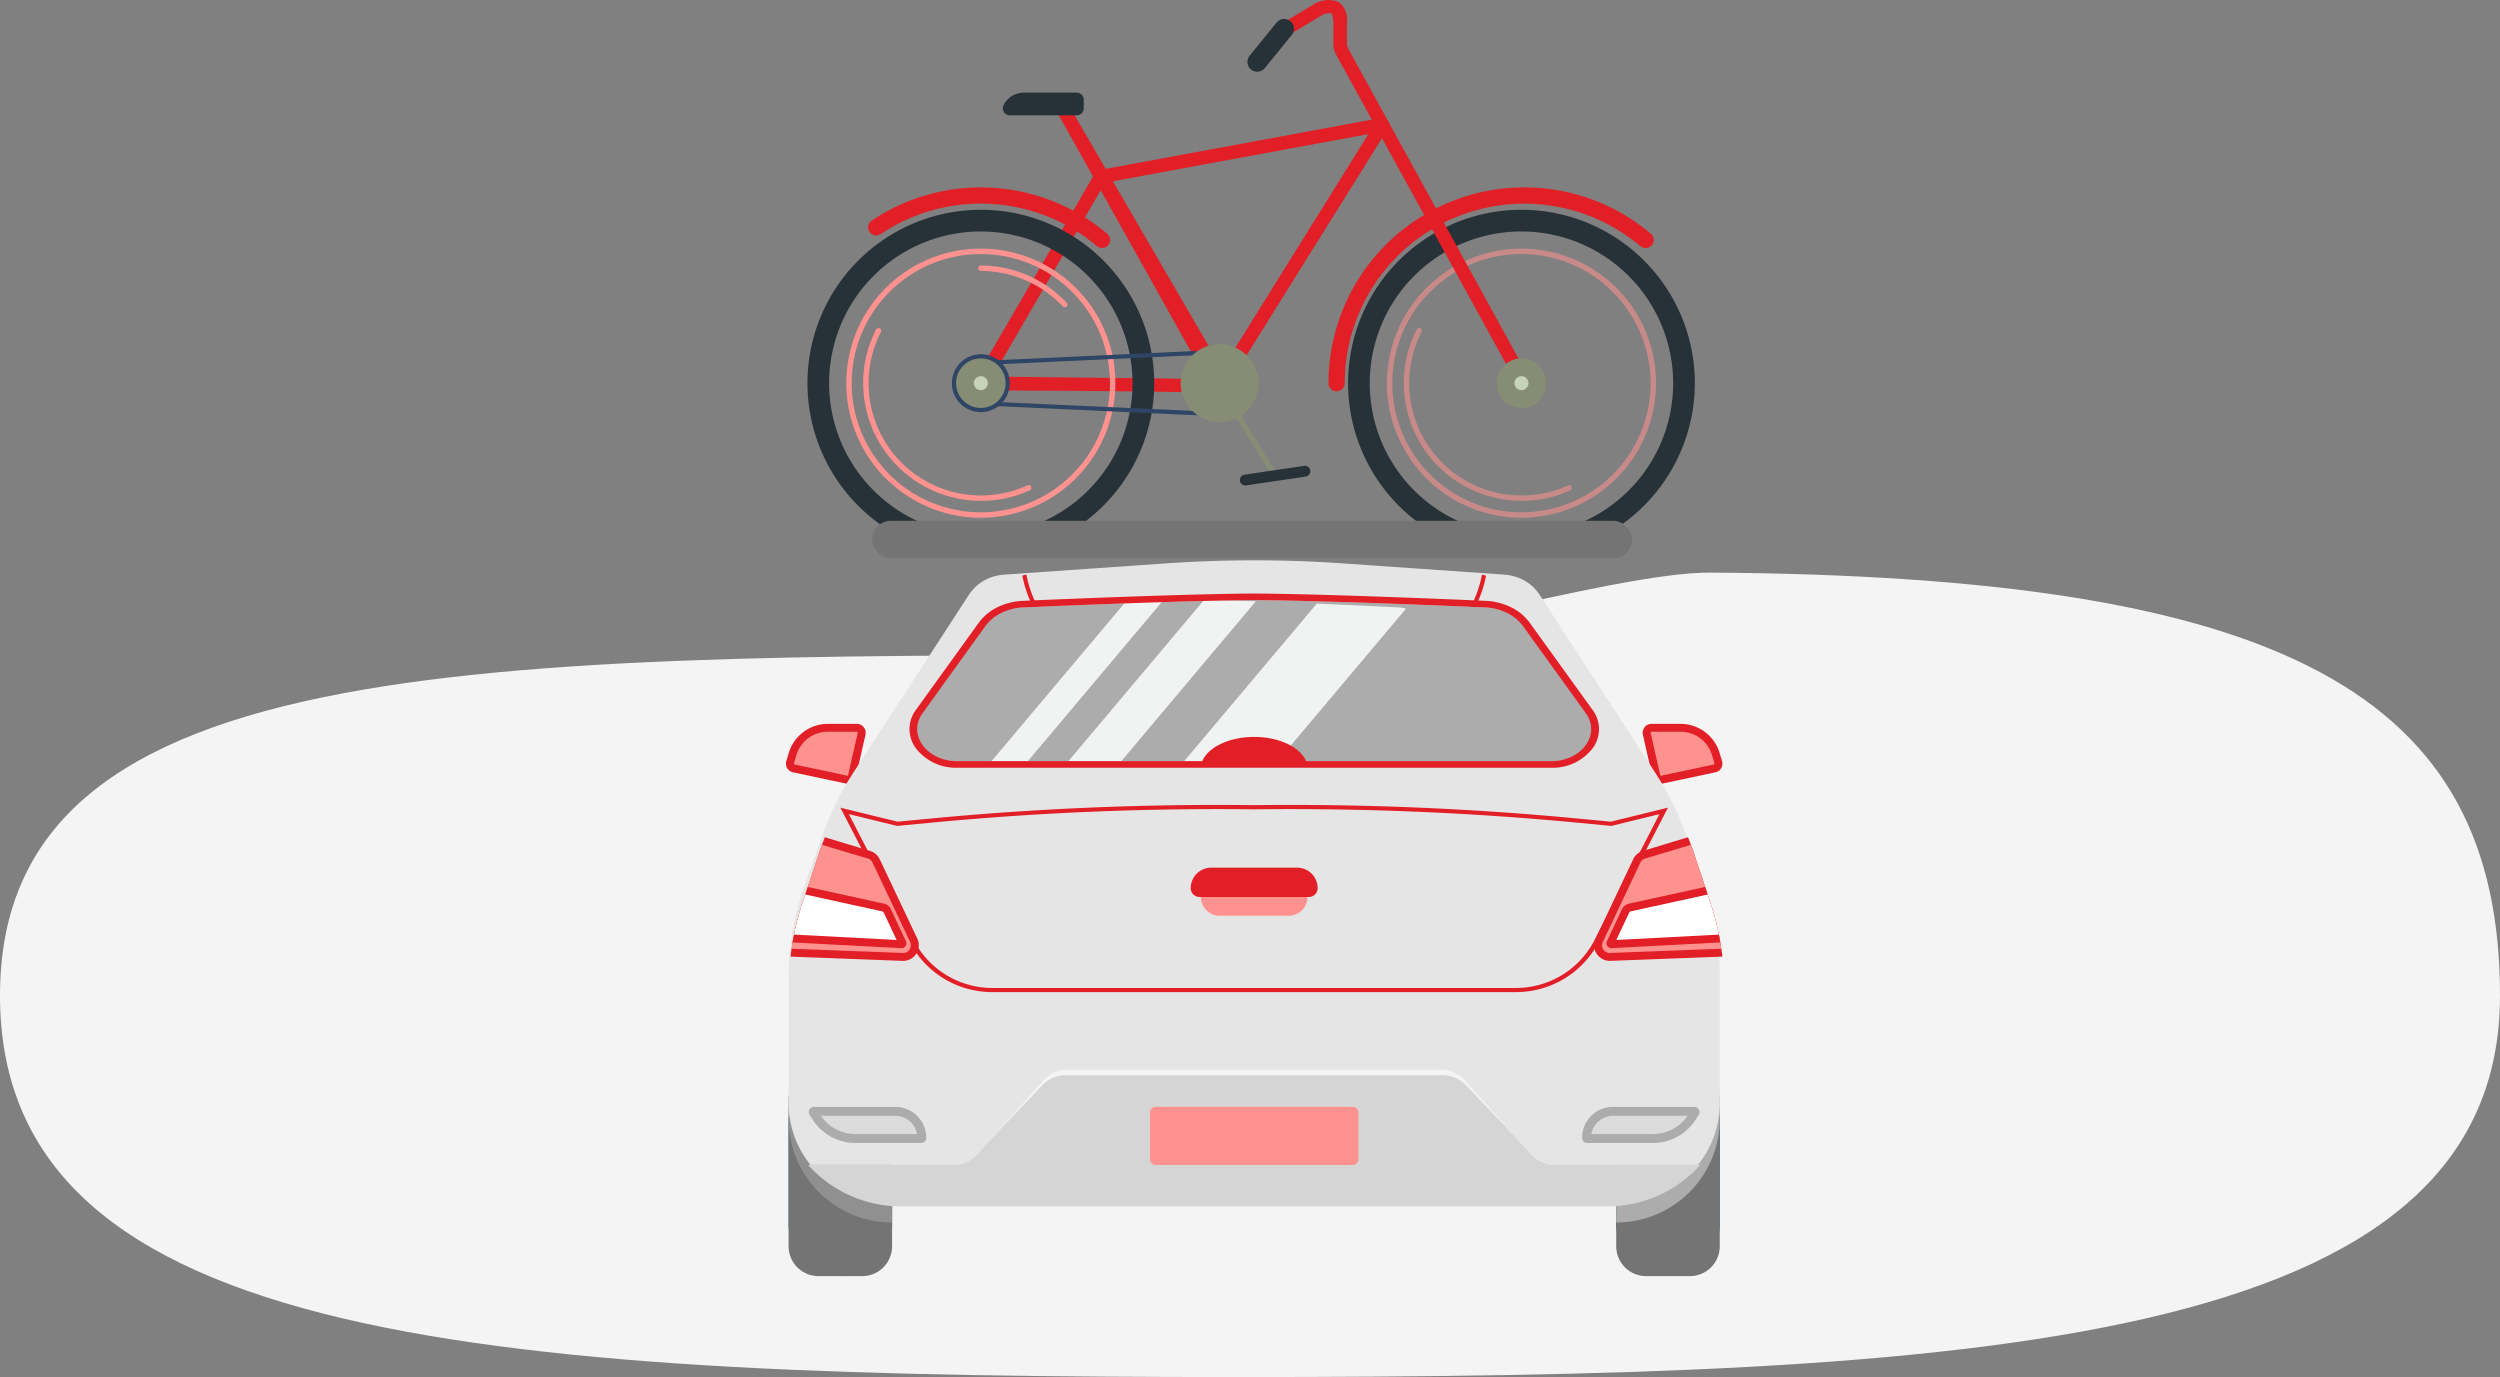 <svg xmlns="http://www.w3.org/2000/svg" width="200.665" height="110.53" viewBox="0 0 200.665 110.53">
  <rect x="0" y="0" width="200.665" height="110.53" fill="#808080" stroke="none"/>
  <g id="Group_165762" data-name="Group 165762" transform="translate(-1217 -6900.174)">
    <path id="Path_20478" data-name="Path 20478" d="M107.5,62.769c8.431,0,29.98-6.684,37.854-6.634,46.033.295,63.38,9.724,63.38,33.95,0,28.235-41.864,30.619-101.235,30.619S8.07,118.32,8.07,90.085,48.129,62.769,107.5,62.769Z" transform="translate(1208.93 6890)" fill="#f4f4f4"/>
    <g id="Group_164640" data-name="Group 164640">
      <g id="Group_164620" data-name="Group 164620" transform="translate(1280.086 6945.144)">
        <g id="Group_164589" data-name="Group 164589" transform="translate(0 13.129)">
          <g id="Group_164586" data-name="Group 164586" transform="translate(68.01)">
            <g id="Group_164585" data-name="Group 164585">
              <path id="Path_32992" data-name="Path 32992" d="M569.683-251.451l-.193-.644a3.28,3.28,0,0,0-3.142-2.338h-2.315a.715.715,0,0,0-.7.873l.562,2.48-1.338.284v1.649l2.368-.5.017,0,4.2-.894A.715.715,0,0,0,569.683-251.451Z" transform="translate(-562.56 254.434)" fill="#e21f26"/>
              <path id="Path_32993" data-name="Path 32993" d="M570.683-247.588a.079.079,0,0,1-.076-.062l-.763-3.367a.075.075,0,0,1,.015-.067.075.075,0,0,1,.062-.03h2.315a2.627,2.627,0,0,1,2.533,1.885l.193.645a.075.075,0,0,1-.008.063.076.076,0,0,1-.051.037l-4.2.894Z" transform="translate(-568.448 251.749)" fill="#ff928e"/>
            </g>
          </g>
          <g id="Group_164588" data-name="Group 164588" transform="translate(0)">
            <g id="Group_164587" data-name="Group 164587">
              <path id="Path_32994" data-name="Path 32994" d="M251.012-251.451l.193-.644a3.28,3.28,0,0,1,3.142-2.338h2.315a.715.715,0,0,1,.7.873l-.562,2.48,1.338.284v1.649l-2.368-.5-.017,0-4.2-.894A.715.715,0,0,1,251.012-251.451Z" transform="translate(-250.981 254.434)" fill="#e21f26"/>
              <path id="Path_32995" data-name="Path 32995" d="M258.585-247.588a.079.079,0,0,0,.076-.062l.763-3.367a.074.074,0,0,0-.015-.067.075.075,0,0,0-.061-.03h-2.315a2.628,2.628,0,0,0-2.533,1.885l-.193.645a.075.075,0,0,0,.008.063.076.076,0,0,0,.051.037l4.2.894Z" transform="translate(-253.667 251.749)" fill="#ff928e"/>
            </g>
          </g>
        </g>
        <g id="Group_164596" data-name="Group 164596" transform="translate(0.211 40.919)">
          <g id="Group_164592" data-name="Group 164592" transform="translate(66.433 0)">
            <g id="Group_164590" data-name="Group 164590" transform="translate(0 0)">
              <path id="Rectangle_14518" data-name="Rectangle 14518" d="M4.154,0h0A4.154,4.154,0,0,1,8.307,4.154V12.38a4.153,4.153,0,0,1-4.153,4.153h0A4.153,4.153,0,0,1,0,12.38V4.154A4.154,4.154,0,0,1,4.154,0Z" fill="#045e8f"/>
            </g>
            <g id="Group_164591" data-name="Group 164591" transform="translate(0.001)">
              <path id="Path_32996" data-name="Path 32996" d="M563.74-117.945V-106.2a2.4,2.4,0,0,1-2.4,2.4h-3.518a2.4,2.4,0,0,1-2.393-2.4v-11.743a2.4,2.4,0,0,1,2.393-2.4h3.518A2.4,2.4,0,0,1,563.74-117.945Z" transform="translate(-555.433 120.34)" fill="#747474"/>
            </g>
            <path id="Path_32997" data-name="Path 32997" d="M563.74-117.945v1.535a8.307,8.307,0,0,1-8.307,8.307v-9.842a2.4,2.4,0,0,1,2.393-2.4h3.518A2.4,2.4,0,0,1,563.74-117.945Z" transform="translate(-555.432 120.34)" fill="#e5e5e5" opacity="0.5"/>
          </g>
          <g id="Group_164595" data-name="Group 164595" transform="translate(0 0)">
            <g id="Group_164593" data-name="Group 164593" transform="translate(0.001 0)">
              <path id="Rectangle_14519" data-name="Rectangle 14519" d="M4.154,0h0A4.154,4.154,0,0,1,8.307,4.154V12.38a4.154,4.154,0,0,1-4.154,4.154h0A4.154,4.154,0,0,1,0,12.38V4.154A4.154,4.154,0,0,1,4.154,0Z" transform="translate(8.307 16.534) rotate(180)" fill="#045e8f"/>
            </g>
            <g id="Group_164594" data-name="Group 164594">
              <path id="Path_32998" data-name="Path 32998" d="M252.085-117.945V-106.2a2.4,2.4,0,0,0,2.4,2.4H258a2.4,2.4,0,0,0,2.393-2.4v-11.743a2.4,2.4,0,0,0-2.393-2.4H254.48A2.4,2.4,0,0,0,252.085-117.945Z" transform="translate(-252.085 120.34)" fill="#747474"/>
            </g>
            <path id="Path_32999" data-name="Path 32999" d="M252.085-117.945v1.535a8.307,8.307,0,0,0,8.307,8.307v-9.842a2.4,2.4,0,0,0-2.393-2.4H254.48A2.4,2.4,0,0,0,252.085-117.945Z" transform="translate(-252.085 120.34)" fill="#adadad" opacity="0.5"/>
          </g>
        </g>
        <path id="Path_33000" data-name="Path 33000" d="M331.853-110.994a10.013,10.013,0,0,1-7.638,3.334H267.87a10.014,10.014,0,0,1-7.638-3.334H271.8a2.6,2.6,0,0,0,1.881-.774l5.387-5.651a2.607,2.607,0,0,1,1.881-.774h30.181a2.607,2.607,0,0,1,1.881.774l5.387,5.651a2.6,2.6,0,0,0,1.881.774Z" transform="translate(-258.461 159.522)" fill="#d5d5d5"/>
        <path id="Path_33001" data-name="Path 33001" d="M326.826-285.763v10.056a7.918,7.918,0,0,1-1.756,4.943H313.562a2.5,2.5,0,0,1-1.871-.822l-5.357-6a2.513,2.513,0,0,0-1.871-.822H274.447a2.512,2.512,0,0,0-1.871.822l-5.357,6a2.5,2.5,0,0,1-1.871.822H253.84a7.918,7.918,0,0,1-1.756-4.943v-10.056a21.625,21.625,0,0,1,.174-2.748c.014-.126.031-.25.05-.376.014-.1.029-.2.045-.3.024-.158.052-.317.079-.475,0-.02.007-.038.012-.059.029-.158.059-.313.091-.468l.043-.2c.009-.049.021-.1.031-.146.019-.081.036-.16.055-.241.024-.1.048-.207.074-.308.01-.034.017-.068.024-.1v0c.022-.081.043-.164.064-.245s.043-.164.067-.245c.041-.149.084-.3.129-.443,0-.018.009-.034.014-.05.024-.079.048-.155.072-.232s.05-.155.077-.234a.048.048,0,0,1,.007-.022c.052-.162.107-.326.165-.489l.232-.659.229-.646,1-2.822c.045-.128.093-.257.141-.385s.1-.254.146-.38c.086-.218.174-.435.267-.648a23.128,23.128,0,0,1,1.236-2.467c.119-.207.243-.412.37-.615.088-.144.179-.286.27-.428l.532-.819,1.162-1.789,7.634-11.749a3.544,3.544,0,0,1,2.074-1.465,3.844,3.844,0,0,1,.74-.124l12.941-.9q3.558-.246,7.13-.248t7.131.248l12.941.9a3.839,3.839,0,0,1,.74.124,3.545,3.545,0,0,1,2.074,1.465l7.634,11.749,1.162,1.789.532.819c.091.142.181.284.269.428.127.2.251.407.37.615a23.167,23.167,0,0,1,1.236,2.467c.093.214.181.43.267.648.05.126.1.252.145.38s.1.257.141.385l1,2.822.229.646.232.659c.057.162.112.326.165.489a.048.048,0,0,1,.007.022c.026.079.052.155.076.234s.048.153.072.232c0,.016.01.031.014.05.045.146.088.295.129.443.024.081.046.164.067.245l.065.245v0c.007.032.014.065.024.1.026.1.05.2.074.308.019.081.036.16.055.241.01.049.022.1.031.146l.043.2c.031.155.062.311.091.468,0,.02.007.038.012.059.026.158.055.317.079.475.017.1.031.2.045.3.019.126.036.25.05.376A21.592,21.592,0,0,1,326.826-285.763Z" transform="translate(-251.873 319.293)" fill="#e5e5e5"/>
        <path id="Path_33003" data-name="Path 33003" d="M398.489-104.458v3.762a.453.453,0,0,1-.451.451h-15.83a.453.453,0,0,1-.451-.451v-3.762a.451.451,0,0,1,.451-.449h15.83A.451.451,0,0,1,398.489-104.458Z" transform="translate(-352.539 148.781)" fill="#ff928e"/>
        <g id="Group_164604" data-name="Group 164604" transform="translate(4.367 1.149)">
          <g id="Group_164600" data-name="Group 164600" transform="translate(0 18.491)">
            <path id="Path_33004" data-name="Path 33004" d="M327.868-201.69H286.137c-.122,0-.24,0-.361-.006a7.479,7.479,0,0,1-6.327-3.825L273.787-216.5l.438.111,4.145,1.016,2.575-.244A243.266,243.266,0,0,1,307-216.7a243.218,243.218,0,0,1,26.058,1.083l2.574.244,4.583-1.127-5.661,10.977a7.479,7.479,0,0,1-6.326,3.825C328.108-201.692,327.99-201.69,327.868-201.69Zm-53.4-14.291,5.324,10.323a7.091,7.091,0,0,0,6,3.629c.115,0,.229.006.345.006h41.731c.116,0,.23,0,.346-.006a7.09,7.09,0,0,0,5.995-3.629l5.324-10.323-3.866.948-2.648-.251a243.215,243.215,0,0,0-26.014-1.081H307a243.176,243.176,0,0,0-26.014,1.08l-2.648.252Z" transform="translate(-273.787 216.716)" fill="#e21f26"/>
          </g>
          <g id="Group_164603" data-name="Group 164603" transform="translate(14.605)">
            <g id="Group_164601" data-name="Group 164601" transform="translate(35.745)">
              <path id="Path_33005" data-name="Path 33005" d="M516.415-313.2a9.752,9.752,0,0,1-1.183,3.1l-.294-.163a9.359,9.359,0,0,0,1.149-3.025c.07.015.138.032.2.051C516.333-313.228,516.375-313.216,516.415-313.2Z" transform="translate(-514.938 313.292)" fill="#e21f26"/>
            </g>
            <g id="Group_164602" data-name="Group 164602">
              <path id="Path_33006" data-name="Path 33006" d="M329.729-310.267l-.295.163a9.749,9.749,0,0,1-1.183-3.1c.04-.015.083-.028.125-.04q.1-.028.2-.051A9.359,9.359,0,0,0,329.729-310.267Z" transform="translate(-328.251 313.292)" fill="#e21f26"/>
            </g>
          </g>
        </g>
        <g id="Group_164605" data-name="Group 164605" transform="translate(63.901 43.873)">
          <path id="Path_33007" data-name="Path 33007" d="M543.585-104.911h6.53a.412.412,0,0,1,.348.632l-.231.366a4.079,4.079,0,0,1-3.449,1.9H541.51a.412.412,0,0,1-.412-.412h0A2.487,2.487,0,0,1,543.585-104.911Z" transform="translate(-541.098 104.911)" fill="#acacac"/>
          <path id="Path_33008" data-name="Path 33008" d="M544.981-99.7a1.773,1.773,0,0,1,1.743-1.465H552.7a3.344,3.344,0,0,1-2.775,1.465Z" transform="translate(-544.237 101.883)" fill="#dbdbdb"/>
        </g>
        <g id="Group_164606" data-name="Group 164606" transform="translate(1.834 43.873)">
          <path id="Path_33009" data-name="Path 33009" d="M267.5-104.911h-6.53a.412.412,0,0,0-.348.632l.231.366a4.079,4.079,0,0,0,3.449,1.9h5.273a.412.412,0,0,0,.412-.412h0A2.487,2.487,0,0,0,267.5-104.911Z" transform="translate(-260.56 104.911)" fill="#acacac"/>
          <path id="Path_33010" data-name="Path 33010" d="M273.337-99.7a1.773,1.773,0,0,0-1.744-1.465H265.62A3.344,3.344,0,0,0,268.4-99.7Z" transform="translate(-264.651 101.883)" fill="#dbdbdb"/>
        </g>
        <g id="Group_164613" data-name="Group 164613" transform="translate(0.366 22.231)">
          <g id="Group_164611" data-name="Group 164611">
            <path id="Path_33015" data-name="Path 33015" d="M252.892-208.357l8.994.341a1.255,1.255,0,0,0,1.181-1.789l-3.016-6.37a1.248,1.248,0,0,0-.767-.663l-3.631-1.1c-.083.2-.161.4-.237.611-.089.237-.174.479-.254.721l-1.293,3.887a22.1,22.1,0,0,0-.89,3.731C252.945-208.781,252.915-208.569,252.892-208.357Z" transform="translate(-252.892 217.94)" fill="#e21f26"/>
            <path id="Path_33016" data-name="Path 33016" d="M253.335-206.412l8.96.339a.606.606,0,0,0,.517-.286.608.608,0,0,0,.036-.594l-3.014-6.372a.62.62,0,0,0-.377-.326l-3.684-1.1c-.089.237-.174.479-.254.721l-1.293,3.887A22.1,22.1,0,0,0,253.335-206.412Z" transform="translate(-253.25 215.362)" fill="#ff928e"/>
          </g>
          <g id="Group_164612" data-name="Group 164612" transform="translate(0.165 3.989)">
            <path id="Path_33017" data-name="Path 33017" d="M253.756-192.647l8.727.456a.391.391,0,0,0,.373-.557l-1.2-2.556a.847.847,0,0,0-.519-.449l-6.16-1.35-.2.608-.206.621a21.8,21.8,0,0,0-.691,2.6C253.832-193.069,253.792-192.859,253.756-192.647Z" transform="translate(-253.756 197.105)" fill="#e21f26"/>
            <path id="Path_33018" data-name="Path 33018" d="M254.376-190.709l8.231.43-1.03-2.185a.211.211,0,0,0-.112-.106l-6.191-1.357-.206.621A21.805,21.805,0,0,0,254.376-190.709Z" transform="translate(-254.257 194.535)" fill="#fff"/>
          </g>
        </g>
        <g id="Group_164619" data-name="Group 164619" transform="translate(64.868 22.231)">
          <g id="Group_164611-2" data-name="Group 164611">
            <path id="Path_33015-2" data-name="Path 33015" d="M263.188-208.357l-8.994.341a1.255,1.255,0,0,1-1.181-1.789l3.016-6.37a1.248,1.248,0,0,1,.767-.663l3.631-1.1c.083.2.161.4.237.611.089.237.174.479.254.721l1.293,3.887a22.094,22.094,0,0,1,.89,3.731C263.135-208.781,263.164-208.569,263.188-208.357Z" transform="translate(-252.892 217.94)" fill="#e21f26"/>
            <path id="Path_33016-2" data-name="Path 33016" d="M262.909-206.412l-8.96.339a.606.606,0,0,1-.517-.286.608.608,0,0,1-.036-.594l3.014-6.372a.62.62,0,0,1,.377-.326l3.684-1.1c.089.237.174.479.254.721l1.293,3.887A22.1,22.1,0,0,1,262.909-206.412Z" transform="translate(-252.698 215.362)" fill="#ff928e"/>
          </g>
          <g id="Group_164612-2" data-name="Group 164612" transform="translate(0.992 3.989)">
            <path id="Path_33017-2" data-name="Path 33017" d="M262.894-192.647l-8.727.456a.391.391,0,0,1-.373-.557l1.2-2.556a.847.847,0,0,1,.519-.449l6.16-1.35.2.608.206.621a21.8,21.8,0,0,1,.691,2.6C262.818-193.069,262.858-192.859,262.894-192.647Z" transform="translate(-253.756 197.105)" fill="#e21f26"/>
            <path id="Path_33018-2" data-name="Path 33018" d="M262.607-190.709l-8.231.43,1.03-2.185a.211.211,0,0,1,.112-.106l6.191-1.357.206.621A21.806,21.806,0,0,1,262.607-190.709Z" transform="translate(-253.587 194.535)" fill="#fff"/>
          </g>
        </g>
        <g id="Group_164617" data-name="Group 164617" transform="translate(9.91 2.667)">
          <path id="Path_33019" data-name="Path 33019" d="M356.561-289.672H308.732c-2.483,0-4.033-2.143-2.791-3.856L311-300.519a3.447,3.447,0,0,1,1.225-1.02v0a4.415,4.415,0,0,1,1.829-.47c4.094-.176,13.375-.555,18.593-.587,5.218.032,14.5.411,18.593.587a4.414,4.414,0,0,1,1.829.47v0a3.45,3.45,0,0,1,1.225,1.02l5.058,6.991C360.594-291.815,359.043-289.672,356.561-289.672Z" transform="translate(-304.974 303.128)" fill="#acacac"/>
          <g id="Group_164616" data-name="Group 164616" transform="translate(6.593 0.532)">
            <path id="Path_33020" data-name="Path 33020" d="M384.436-302.494l-10.8,12.831H369.39l10.88-12.924C381.47-302.579,382.907-302.542,384.436-302.494Z" transform="translate(-363.222 302.587)" fill="#f1f2f2"/>
            <path id="Path_33021" data-name="Path 33021" d="M350.918-302.288l-10.832,12.867h-2.912l10.747-12.767C348.947-302.227,349.96-302.26,350.918-302.288Z" transform="translate(-337.174 302.345)" fill="#f1f2f2"/>
            <path id="Path_33022" data-name="Path 33022" d="M435.743-300.727l-10.31,12.246h-7.5l10.645-12.644c2.584.108,4.988.227,6.526.305A3.3,3.3,0,0,1,435.743-300.727Z" transform="translate(-402.472 301.406)" fill="#f1f2f2"/>
          </g>
          <path id="Path_33023" data-name="Path 33023" d="M357.556-296.043l-5.04-6.991a4.044,4.044,0,0,0-1.433-1.2,5.1,5.1,0,0,0-2.112-.543c-4.763-.206-13.511-.555-18.556-.587h0c-5.045.032-13.793.382-18.556.587a5.1,5.1,0,0,0-2.112.543,4.045,4.045,0,0,0-1.433,1.2l-5.04,6.991a2.575,2.575,0,0,0-.075,3.02,4.037,4.037,0,0,0,3.388,1.643h47.663a4.037,4.037,0,0,0,3.388-1.643A2.575,2.575,0,0,0,357.556-296.043Zm-3.313,4.133H334.579c-.47-1.116-2.156-1.944-4.167-1.944s-3.7.828-4.167,1.944H306.58c-2.474,0-4.019-2.143-2.781-3.856l5.04-6.991a3.438,3.438,0,0,1,1.221-1.02v0a4.387,4.387,0,0,1,1.822-.47c4.079-.176,13.329-.555,18.529-.587,5.2.032,14.45.411,18.529.587a4.386,4.386,0,0,1,1.822.47v0a3.441,3.441,0,0,1,1.221,1.02l5.04,6.991C358.262-294.053,356.717-291.91,354.243-291.91Z" transform="translate(-302.739 305.366)" fill="#e21f26"/>
        </g>
        <g id="Group_164618" data-name="Group 164618" transform="translate(32.488 24.673)">
          <path id="Path_33024" data-name="Path 33024" d="M411.658-186.449h0a1.512,1.512,0,0,1-1.507,1.507h-5.546a1.512,1.512,0,0,1-1.507-1.507h8.56Z" transform="translate(-402.284 188.803)" fill="#ff928e"/>
          <path id="Rectangle_14520" data-name="Rectangle 14520" d="M1.647,0H8.541a1.647,1.647,0,0,1,1.647,1.647v0a.707.707,0,0,1-.707.707H.707A.707.707,0,0,1,0,1.647v0A1.647,1.647,0,0,1,1.647,0Z" fill="#e21f26"/>
        </g>
      </g>
      <g id="Group_164639" data-name="Group 164639" transform="translate(1281.811 6900.174)">
        <g id="Group_164621" data-name="Group 164621" transform="translate(41.822 15.038)">
          <path id="Path_33025" data-name="Path 33025" d="M914.879,993.223a.652.652,0,0,1-.652-.652,15.719,15.719,0,0,1,25.87-12,.652.652,0,0,1-.843,1,14.414,14.414,0,0,0-23.722,11.006A.652.652,0,0,1,914.879,993.223Z" transform="translate(-914.227 -976.852)" fill="#e21f26"/>
        </g>
        <g id="Group_164623" data-name="Group 164623" transform="translate(13.355 7.924)">
          <g id="Group_164622" data-name="Group 164622" transform="translate(6.458 0)">
            <path id="Path_33026" data-name="Path 33026" d="M827.441,967.283a.543.543,0,0,1-.475-.279l-11.994-21.447a.544.544,0,1,1,.949-.531l12.429,21.388c.147.262-.382.653-.644.8A.54.54,0,0,1,827.441,967.283Z" transform="translate(-814.903 -944.747)" fill="#e21f26"/>
          </g>
          <path id="Path_33027" data-name="Path 33027" d="M819.083,952.247h0a.544.544,0,0,0-.641-.567L795.607,955.9c-10.528,18.138-9.972,16.927-9.769,17.321.288.561-.249.166,19.944.516C819.273,952.066,819.066,952.523,819.083,952.247Zm-13.9,20.392-17.923-.2,9.036-15.562,21.132-3.9Z" transform="translate(-785.76 -950.136)" fill="#e21f26"/>
        </g>
        <g id="Group_164624" data-name="Group 164624" transform="translate(47.867 26.323)" opacity="0.57">
          <path id="Path_33028" data-name="Path 33028" d="M950.95,1041.658a9.454,9.454,0,0,1-9.443-9.443,9.338,9.338,0,0,1,1.041-4.315.217.217,0,0,1,.387.2,8.907,8.907,0,0,0-.993,4.116,9.013,9.013,0,0,0,12.753,8.2.217.217,0,1,1,.181.4A9.368,9.368,0,0,1,950.95,1041.658Z" transform="translate(-941.507 -1027.782)" fill="#ff928e"/>
        </g>
        <g id="Group_164625" data-name="Group 164625" transform="translate(43.393 16.839)">
          <path id="Path_33029" data-name="Path 33029" d="M935.234,1012.817A13.917,13.917,0,1,1,949.151,998.9,13.933,13.933,0,0,1,935.234,1012.817Zm0-26.094A12.177,12.177,0,1,0,947.411,998.9,12.191,12.191,0,0,0,935.234,986.723Z" transform="translate(-921.317 -984.983)" fill="#263238"/>
        </g>
        <g id="Group_164626" data-name="Group 164626" transform="translate(46.51 19.956)" opacity="0.57">
          <path id="Path_33030" data-name="Path 33030" d="M946.183,1020.648a10.8,10.8,0,1,1,10.8-10.8A10.812,10.812,0,0,1,946.183,1020.648Zm0-21.165a10.365,10.365,0,1,0,10.365,10.365A10.377,10.377,0,0,0,946.183,999.483Z" transform="translate(-935.383 -999.048)" fill="#ff928e"/>
        </g>
        <g id="Group_164627" data-name="Group 164627" transform="translate(37.861 0)">
          <path id="Path_33031" data-name="Path 33031" d="M916.033,940.289a.543.543,0,0,1-.477-.282l-14.64-26.642a1.737,1.737,0,0,1-.214-.834V910.8c0-.339-.078-.688-.176-.744a1.231,1.231,0,0,0-.8.191l-2.549,1.53a.544.544,0,0,1-.559-.932l2.549-1.529a2.193,2.193,0,0,1,1.983-.155,1.757,1.757,0,0,1,.64,1.64v1.728a.646.646,0,0,0,.08.311l14.64,26.642a.544.544,0,0,1-.476.806Z" transform="translate(-896.353 -908.989)" fill="#e21f26"/>
        </g>
        <g id="Group_164628" data-name="Group 164628" transform="translate(0 16.839)">
          <path id="Path_33032" data-name="Path 33032" d="M739.405,1012.817A13.917,13.917,0,1,1,753.322,998.9,13.933,13.933,0,0,1,739.405,1012.817Zm0-26.094A12.177,12.177,0,1,0,751.582,998.9,12.191,12.191,0,0,0,739.405,986.723Z" transform="translate(-725.488 -984.983)" fill="#263238"/>
        </g>
        <g id="Group_164629" data-name="Group 164629" transform="translate(3.117 19.956)">
          <path id="Path_33033" data-name="Path 33033" d="M750.354,1020.648a10.8,10.8,0,1,1,10.8-10.8A10.812,10.812,0,0,1,750.354,1020.648Zm0-21.165a10.365,10.365,0,1,0,10.365,10.365A10.377,10.377,0,0,0,750.354,999.483Z" transform="translate(-739.554 -999.048)" fill="#ff928e"/>
        </g>
        <g id="Group_164630" data-name="Group 164630" transform="translate(4.474 26.323)">
          <path id="Path_33034" data-name="Path 33034" d="M755.121,1041.658a9.454,9.454,0,0,1-9.443-9.443,9.34,9.34,0,0,1,1.041-4.315.218.218,0,0,1,.387.2,8.91,8.91,0,0,0-.993,4.116,9.012,9.012,0,0,0,12.753,8.2.217.217,0,1,1,.181.4A9.369,9.369,0,0,1,755.121,1041.658Z" transform="translate(-745.678 -1027.782)" fill="#ff928e"/>
        </g>
        <g id="Group_164631" data-name="Group 164631" transform="translate(13.699 21.313)">
          <path id="Path_33035" data-name="Path 33035" d="M794.264,1008.526a.218.218,0,0,1-.159-.069,9.041,9.041,0,0,0-6.575-2.851.218.218,0,0,1,0-.435,9.478,9.478,0,0,1,6.892,2.988.217.217,0,0,1-.159.366Z" transform="translate(-787.313 -1005.172)" fill="#ff928e"/>
        </g>
        <g id="Group_164632" data-name="Group 164632" transform="translate(4.875 15.038)">
          <path id="Path_33036" data-name="Path 33036" d="M766.259,981.719a.65.65,0,0,1-.421-.154A14.419,14.419,0,0,0,748.5,980.6a.652.652,0,1,1-.727-1.083,15.723,15.723,0,0,1,18.9,1.056.652.652,0,0,1-.422,1.15Z" transform="translate(-747.488 -976.852)" fill="#e21f26"/>
        </g>
        <g id="Group_164633" data-name="Group 164633" transform="translate(13.749 28.083)">
          <path id="Path_33037" data-name="Path 33037" d="M787.7,1036.949a.168.168,0,0,1-.008-.335l19.161-.888a.168.168,0,0,1,.015.335l-19.161.888Z" transform="translate(-787.537 -1035.726)" fill="#2f4566"/>
        </g>
        <g id="Group_164634" data-name="Group 164634" transform="translate(13.749 32.206)">
          <path id="Path_33038" data-name="Path 33038" d="M807.138,1055.552h-.008l-19.433-.888a.168.168,0,1,1,.015-.335l19.433.887a.168.168,0,0,1-.007.335Z" transform="translate(-787.537 -1054.329)" fill="#2f4566"/>
        </g>
        <path id="Path_33039" data-name="Path 33039" d="M860.67,1036.816a3.123,3.123,0,1,0,3.123-3.123A3.123,3.123,0,0,0,860.67,1036.816Z" transform="translate(-830.716 -1006.06)" fill="#868d74"/>
        <g id="Group_164637" data-name="Group 164637" transform="translate(32.86 30.756)">
          <g id="Group_164635" data-name="Group 164635" transform="translate(0 0)">
            <path id="Path_33040" data-name="Path 33040" d="M878.458,1055.425a.218.218,0,0,1-.185-.1l-4.458-7.2a.218.218,0,0,1,.37-.229l4.458,7.2a.218.218,0,0,1-.185.332Z" transform="translate(-873.782 -1047.787)" fill="#868d74"/>
          </g>
          <g id="Group_164636" data-name="Group 164636" transform="translate(1.848 6.632)">
            <path id="Path_33041" data-name="Path 33041" d="M882.558,1079.294a.435.435,0,0,1-.063-.865l4.784-.707a.435.435,0,0,1,.127.861l-4.784.707A.437.437,0,0,1,882.558,1079.294Z" transform="translate(-882.124 -1077.717)" fill="#263238"/>
          </g>
        </g>
        <path id="Path_33042" data-name="Path 33042" d="M797.932,942.54h4.241a.57.57,0,0,1,.57.57v.682a.57.57,0,0,1-.57.57h-5.355a.568.568,0,0,1-.516-.812A1.821,1.821,0,0,1,797.932,942.54Z" transform="translate(-780.565 -935.105)" fill="#263238"/>
        <path id="Path_33043" data-name="Path 33043" d="M780.136,1041.952a2.322,2.322,0,1,1,2.322-2.322A2.325,2.325,0,0,1,780.136,1041.952Z" transform="translate(-766.22 -1008.873)" fill="#2f4566"/>
        <path id="Path_33044" data-name="Path 33044" d="M779.326,1040.808a1.987,1.987,0,1,0,1.987-1.987A1.987,1.987,0,0,0,779.326,1040.808Z" transform="translate(-767.397 -1010.052)" fill="#868d74"/>
        <path id="Path_33045" data-name="Path 33045" d="M786.881,1045.814a.562.562,0,1,1-.562-.562A.562.562,0,0,1,786.881,1045.814Z" transform="translate(-772.402 -1015.058)" fill="#c7d3b9"/>
        <path id="Path_33046" data-name="Path 33046" d="M975.155,1040.808a1.987,1.987,0,1,0,1.987-1.987A1.987,1.987,0,0,0,975.155,1040.808Z" transform="translate(-919.832 -1010.052)" fill="#868d74"/>
        <path id="Path_33047" data-name="Path 33047" d="M982.709,1045.814a.562.562,0,1,1-.562-.562A.562.562,0,0,1,982.709,1045.814Z" transform="translate(-924.837 -1015.058)" fill="#c7d3b9"/>
        <g id="Group_164638" data-name="Group 164638" transform="translate(35.296 1.493)">
          <path id="Path_33048" data-name="Path 33048" d="M884.964,918.715l2.185-2.689a.787.787,0,0,1,1.221.992l-2.185,2.69A.787.787,0,0,1,884.964,918.715Z" transform="translate(-884.776 -915.726)" fill="#263238"/>
        </g>
      </g>
      <rect id="Rectangle_14521" data-name="Rectangle 14521" width="61" height="3" rx="1.5" transform="translate(1287 6941.975)" fill="#747474"/>
    </g>
  </g>
</svg>
